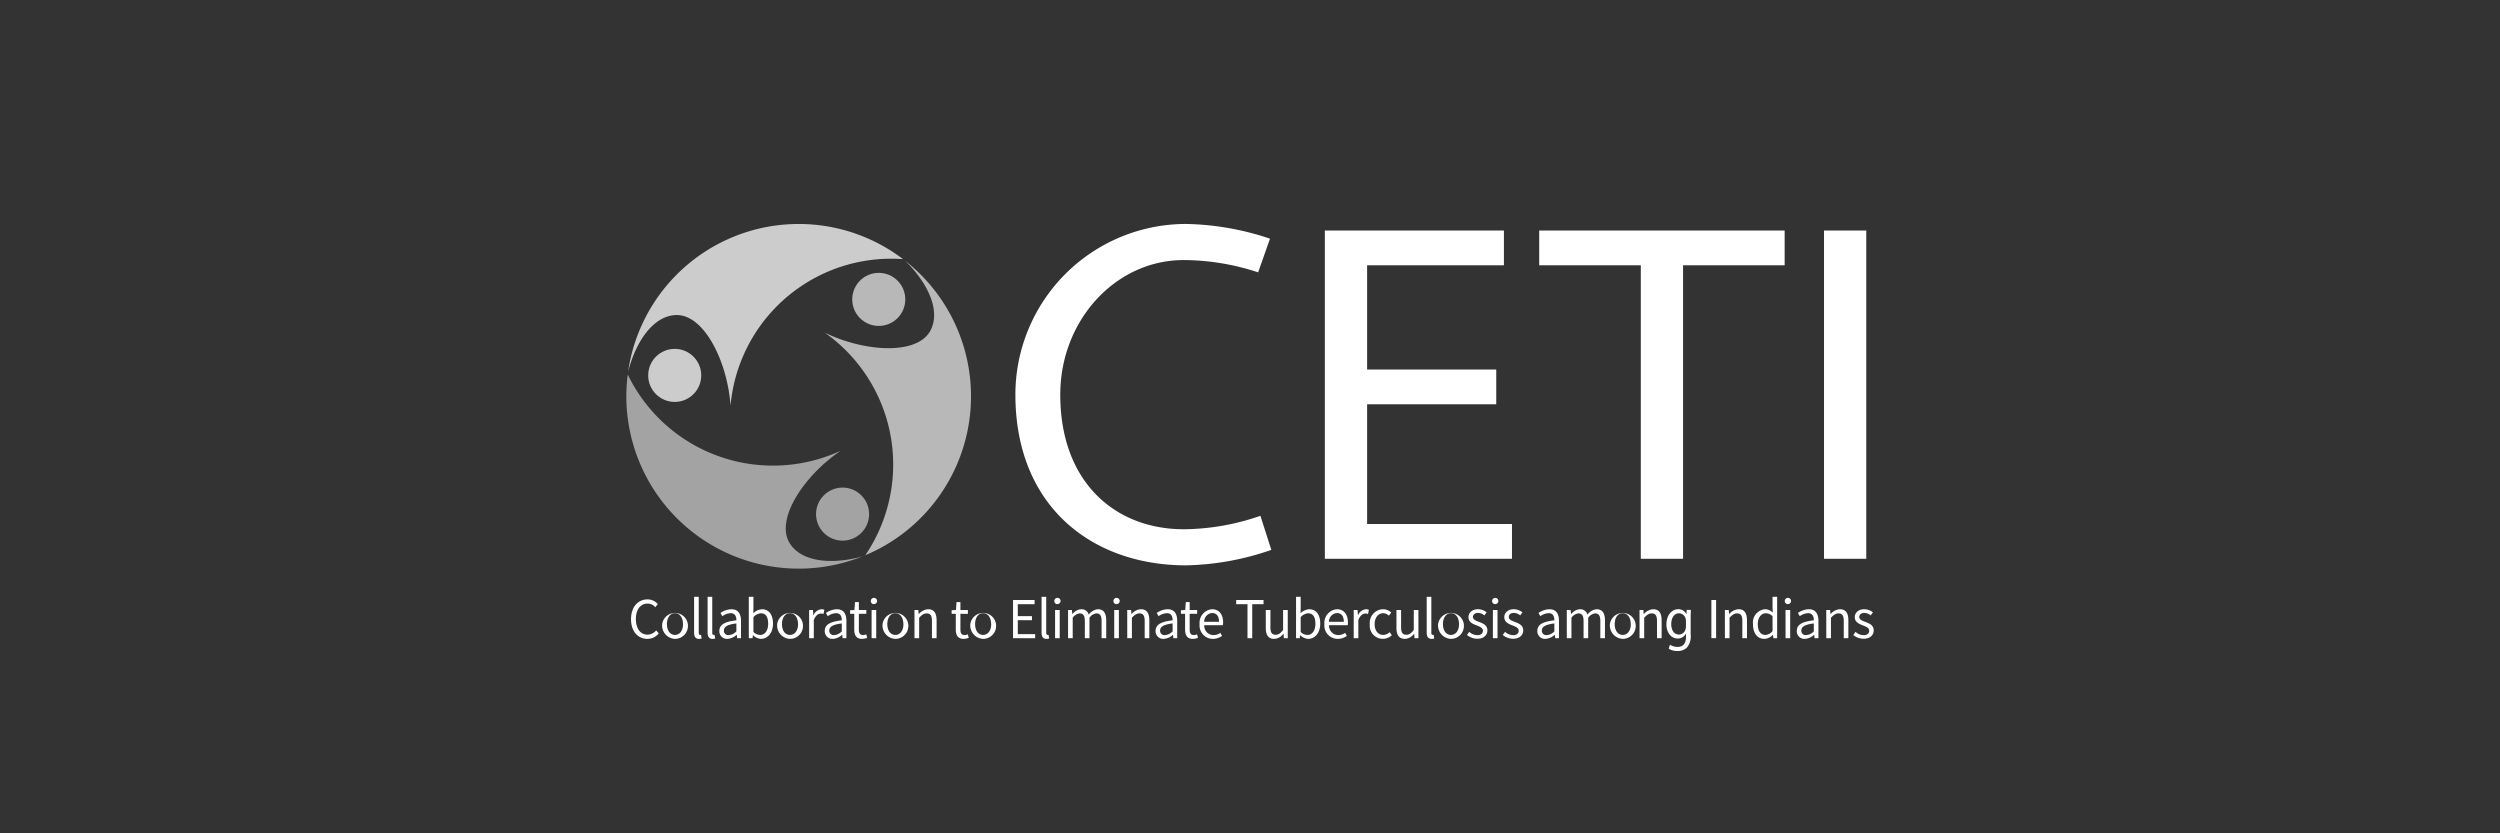 <svg xmlns="http://www.w3.org/2000/svg" width="240" height="80" viewBox="0 0 240 80"><rect x="0" y="0" width="240" height="80" fill="#333333" stroke="none"/><defs><style>.cls-1,.cls-2,.cls-3,.cls-4,.cls-5{fill:#fff;}.cls-1{opacity:0;}.cls-2{opacity:0.75;}.cls-3{opacity:0.55;}.cls-4{opacity:0.65;}</style></defs><g id="레이어_2" data-name="레이어 2"><g id="레이어_1-2" data-name="레이어 1"><rect id="사각형_185" data-name="사각형 185" class="cls-1" width="240" height="80"/><circle class="cls-2" cx="64.773" cy="36.038" r="2.547"/><path class="cls-2" d="M64.975,30.245c2.678,0,4.881,4.573,5.156,8.705A15.485,15.485,0,0,1,85.554,24.836c.383,0,.763.014,1.138.042A16.546,16.546,0,0,0,60.3,35.679C61.132,32.465,62.913,30.245,64.975,30.245Z"/><circle class="cls-3" cx="80.887" cy="49.354" r="2.547"/><path class="cls-3" d="M75.769,52.075c-1.339-2.319,1.519-6.513,4.96-8.817a15.484,15.484,0,0,1-19.934-6.3q-.288-.5-.533-1.007A16.547,16.547,0,0,0,82.814,53.409C79.613,54.293,76.8,53.86,75.769,52.075Z"/><circle class="cls-4" cx="84.361" cy="28.741" r="2.547"/><path class="cls-4" d="M89.277,31.813c-1.339,2.318-6.4,1.94-10.116.112a15.485,15.485,0,0,1,4.511,20.414c-.191.332-.394.653-.605.965A16.547,16.547,0,0,0,86.91,25.045C89.276,27.375,90.308,30.027,89.277,31.813Z"/><path class="cls-5" d="M121,49.517a22.783,22.783,0,0,1-7.36,1.291c-6.547,0-11.854-4.479-11.854-12.922,0-7.136,5.307-12.921,11.854-12.921a23.069,23.069,0,0,1,7.14,1.181l1.14-3.233a26.6,26.6,0,0,0-8.053-1.413A16.386,16.386,0,0,0,97.478,37.886c0,10.707,7.336,16.387,16.386,16.387a26.331,26.331,0,0,0,8.183-1.485Z"/><rect class="cls-5" x="175.105" y="22.131" width="4.057" height="31.511"/><polygon class="cls-5" points="171.326 22.131 161.574 22.131 157.517 22.131 147.764 22.131 147.764 25.467 157.517 25.467 157.517 53.642 161.574 53.642 161.574 25.467 171.326 25.467 171.326 22.131"/><polygon class="cls-5" points="131.243 50.306 131.243 38.811 143.64 38.811 143.64 35.475 131.243 35.475 131.243 25.467 144.376 25.467 144.376 22.131 131.243 22.131 127.997 22.131 127.185 22.131 127.185 53.642 127.997 53.642 131.243 53.642 145.15 53.642 145.15 50.306 131.243 50.306"/><path class="cls-5" d="M60.579,59.44c0-1.182.68-1.9,1.59-1.9a1.316,1.316,0,0,1,.983.454l-.245.3a.968.968,0,0,0-.733-.35c-.68,0-1.13.569-1.13,1.482s.43,1.5,1.115,1.5a1.083,1.083,0,0,0,.832-.41l.249.29a1.377,1.377,0,0,1-1.1.524C61.249,61.332,60.579,60.628,60.579,59.44Z"/><path class="cls-5" d="M63.568,59.914A1.244,1.244,0,1,1,64.8,61.332,1.289,1.289,0,0,1,63.568,59.914Zm2,0c0-.623-.313-1.048-.773-1.048s-.768.425-.768,1.048.308,1.038.768,1.038S65.573,60.538,65.573,59.914Z"/><path class="cls-5" d="M66.634,60.728V57.294h.445v3.464c0,.14.059.194.127.194a.422.422,0,0,0,.093-.009l.064.349a.675.675,0,0,1-.26.04C66.771,61.332,66.634,61.112,66.634,60.728Z"/><path class="cls-5" d="M67.93,60.728V57.294h.445v3.464c0,.14.059.194.127.194a.427.427,0,0,0,.093-.009l.064.349a.675.675,0,0,1-.26.04C68.067,61.332,67.93,61.112,67.93,60.728Z"/><path class="cls-5" d="M69.059,60.563c0-.589.5-.883,1.634-1.013,0-.349-.113-.684-.548-.684a1.442,1.442,0,0,0-.8.29l-.176-.315a1.975,1.975,0,0,1,1.047-.354c.645,0,.919.444.919,1.113v1.667h-.367l-.039-.324h-.015a1.41,1.41,0,0,1-.88.389A.728.728,0,0,1,69.059,60.563Zm1.634.045V59.85c-.895.109-1.2.334-1.2.683a.411.411,0,0,0,.469.434A1.075,1.075,0,0,0,70.693,60.608Z"/><path class="cls-5" d="M72.3,60.987h-.02l-.039.28h-.357V57.294h.445v1.088l-.014.489a1.327,1.327,0,0,1,.831-.384c.69,0,1.061.549,1.061,1.378,0,.933-.543,1.467-1.154,1.467A1.167,1.167,0,0,1,72.3,60.987Zm1.443-1.112c0-.6-.2-1-.7-1a1.089,1.089,0,0,0-.714.375v1.422a1.007,1.007,0,0,0,.651.284C73.422,60.952,73.745,60.548,73.745,59.875Z"/><path class="cls-5" d="M74.61,59.914a1.245,1.245,0,1,1,1.233,1.418A1.29,1.29,0,0,1,74.61,59.914Zm2,0c0-.623-.313-1.048-.772-1.048s-.768.425-.768,1.048.308,1.038.768,1.038S76.615,60.538,76.615,59.914Z"/><path class="cls-5" d="M77.676,58.557h.367l.039.494H78.1a.919.919,0,0,1,.753-.564.555.555,0,0,1,.284.06l-.083.4a.617.617,0,0,0-.259-.045c-.221,0-.494.16-.67.624v1.742h-.446Z"/><path class="cls-5" d="M79.178,60.563c0-.589.5-.883,1.633-1.013,0-.349-.112-.684-.547-.684a1.446,1.446,0,0,0-.8.29l-.176-.315a1.979,1.979,0,0,1,1.047-.354c.645,0,.919.444.919,1.113v1.667H80.89l-.04-.324h-.014a1.414,1.414,0,0,1-.881.389A.727.727,0,0,1,79.178,60.563Zm1.633.045V59.85c-.9.109-1.2.334-1.2.683a.412.412,0,0,0,.47.434A1.073,1.073,0,0,0,80.811,60.608Z"/><path class="cls-5" d="M82.009,60.428v-1.5h-.4v-.344l.416-.025.054-.763h.372v.763h.718v.369h-.718v1.512c0,.335.1.524.41.524a.926.926,0,0,0,.3-.069l.088.339a1.645,1.645,0,0,1-.489.1C82.2,61.332,82.009,60.967,82.009,60.428Z"/><path class="cls-5" d="M83.6,57.694a.3.3,0,1,1,.3.3A.283.283,0,0,1,83.6,57.694Zm.073.863h.445v2.71h-.445Z"/><path class="cls-5" d="M84.724,59.914a1.245,1.245,0,1,1,1.232,1.418A1.29,1.29,0,0,1,84.724,59.914Zm2,0c0-.623-.313-1.048-.773-1.048s-.768.425-.768,1.048.308,1.038.768,1.038S86.729,60.538,86.729,59.914Z"/><path class="cls-5" d="M87.79,58.557h.367l.039.389h.015a1.266,1.266,0,0,1,.89-.459c.557,0,.812.369.812,1.063v1.717h-.445V59.61c0-.509-.152-.724-.5-.724-.274,0-.46.14-.729.415v1.966H87.79Z"/><path class="cls-5" d="M91.756,60.428v-1.5h-.4v-.344l.416-.025.054-.763H92.2v.763h.719v.369H92.2v1.512c0,.335.1.524.411.524a.92.92,0,0,0,.3-.069l.088.339a1.632,1.632,0,0,1-.489.1C91.947,61.332,91.756,60.967,91.756,60.428Z"/><path class="cls-5" d="M93.15,59.914a1.245,1.245,0,1,1,1.232,1.418A1.29,1.29,0,0,1,93.15,59.914Zm2,0c0-.623-.313-1.048-.773-1.048s-.767.425-.767,1.048.308,1.038.767,1.038S95.155,60.538,95.155,59.914Z"/><path class="cls-5" d="M97.253,57.6h2.069V58H97.708v1.148h1.36v.394h-1.36v1.333h1.668v.394H97.253Z"/><path class="cls-5" d="M99.992,60.728V57.294h.445v3.464c0,.14.059.194.127.194a.427.427,0,0,0,.093-.009l.064.349a.675.675,0,0,1-.26.04C100.129,61.332,99.992,61.112,99.992,60.728Z"/><path class="cls-5" d="M101.214,57.694a.3.3,0,1,1,.3.3A.283.283,0,0,1,101.214,57.694Zm.074.863h.445v2.71h-.445Z"/><path class="cls-5" d="M102.535,58.557h.367l.039.394h.014a1.163,1.163,0,0,1,.827-.464.7.7,0,0,1,.734.519,1.248,1.248,0,0,1,.875-.519c.548,0,.807.369.807,1.063v1.717h-.445V59.61c0-.509-.157-.724-.494-.724a.977.977,0,0,0-.67.415v1.966h-.445V59.61c0-.509-.157-.724-.494-.724a.975.975,0,0,0-.67.415v1.966h-.445Z"/><path class="cls-5" d="M106.892,57.694a.3.3,0,1,1,.3.3A.283.283,0,0,1,106.892,57.694Zm.074.863h.445v2.71h-.445Z"/><path class="cls-5" d="M108.213,58.557h.367l.039.389h.014a1.27,1.27,0,0,1,.89-.459c.558,0,.812.369.812,1.063v1.717h-.445V59.61c0-.509-.151-.724-.5-.724-.273,0-.459.14-.728.415v1.966h-.445Z"/><path class="cls-5" d="M110.937,60.563c0-.589.5-.883,1.633-1.013,0-.349-.112-.684-.548-.684a1.445,1.445,0,0,0-.8.29l-.176-.315a1.979,1.979,0,0,1,1.047-.354c.645,0,.919.444.919,1.113v1.667h-.367l-.039-.324H112.6a1.414,1.414,0,0,1-.881.389A.727.727,0,0,1,110.937,60.563Zm1.633.045V59.85c-.895.109-1.2.334-1.2.683a.411.411,0,0,0,.47.434A1.073,1.073,0,0,0,112.57,60.608Z"/><path class="cls-5" d="M113.768,60.428v-1.5h-.4v-.344l.416-.025.054-.763h.371v.763h.719v.369h-.719v1.512c0,.335.1.524.411.524a.92.92,0,0,0,.3-.069l.088.339a1.632,1.632,0,0,1-.489.1C113.959,61.332,113.768,60.967,113.768,60.428Z"/><path class="cls-5" d="M115.162,59.914a1.3,1.3,0,0,1,1.2-1.427c.675,0,1.057.5,1.057,1.273a1.761,1.761,0,0,1-.02.259h-1.79a.89.89,0,0,0,.88.948,1.129,1.129,0,0,0,.666-.214l.161.3a1.556,1.556,0,0,1-.88.28A1.284,1.284,0,0,1,115.162,59.914Zm1.863-.224c0-.544-.244-.839-.66-.839a.826.826,0,0,0-.763.839Z"/><path class="cls-5" d="M119.759,58h-1.086V57.6H121.3V58h-1.086v3.269h-.455Z"/><path class="cls-5" d="M121.515,60.274V58.557h.445v1.662c0,.5.147.718.5.718.274,0,.464-.134.719-.459V58.557h.445v2.71h-.372l-.034-.424H123.2a1.133,1.133,0,0,1-.88.489C121.764,61.332,121.515,60.962,121.515,60.274Z"/><path class="cls-5" d="M124.836,60.987h-.02l-.039.28h-.357V57.294h.445v1.088l-.015.489a1.33,1.33,0,0,1,.832-.384c.689,0,1.061.549,1.061,1.378,0,.933-.543,1.467-1.154,1.467A1.164,1.164,0,0,1,124.836,60.987Zm1.442-1.112c0-.6-.2-1-.7-1a1.087,1.087,0,0,0-.714.375v1.422a1,1,0,0,0,.65.284C125.956,60.952,126.278,60.548,126.278,59.875Z"/><path class="cls-5" d="M127.144,59.914a1.3,1.3,0,0,1,1.2-1.427c.675,0,1.057.5,1.057,1.273a1.761,1.761,0,0,1-.02.259h-1.79a.89.89,0,0,0,.88.948,1.126,1.126,0,0,0,.665-.214l.162.3a1.56,1.56,0,0,1-.881.28A1.284,1.284,0,0,1,127.144,59.914Zm1.863-.224c0-.544-.244-.839-.66-.839a.825.825,0,0,0-.763.839Z"/><path class="cls-5" d="M129.956,58.557h.367l.039.494h.015a.917.917,0,0,1,.753-.564.554.554,0,0,1,.283.06l-.083.4a.614.614,0,0,0-.259-.045c-.22,0-.494.16-.67.624v1.742h-.445Z"/><path class="cls-5" d="M131.5,59.914a1.308,1.308,0,0,1,1.282-1.427,1.12,1.12,0,0,1,.777.32l-.23.3a.775.775,0,0,0-.528-.24c-.484,0-.836.425-.836,1.048s.332,1.038.822,1.038a.928.928,0,0,0,.626-.269l.2.3a1.255,1.255,0,0,1-2.108-1.073Z"/><path class="cls-5" d="M134.059,60.274V58.557h.445v1.662c0,.5.147.718.5.718.274,0,.465-.134.719-.459V58.557h.445v2.71h-.372l-.034-.424h-.015a1.133,1.133,0,0,1-.88.489C134.308,61.332,134.059,60.962,134.059,60.274Z"/><path class="cls-5" d="M136.964,60.728V57.294h.445v3.464c0,.14.059.194.127.194a.422.422,0,0,0,.093-.009l.064.349a.673.673,0,0,1-.259.04C137.1,61.332,136.964,61.112,136.964,60.728Z"/><path class="cls-5" d="M138.059,59.914a1.245,1.245,0,1,1,1.233,1.418A1.29,1.29,0,0,1,138.059,59.914Zm2.006,0c0-.623-.313-1.048-.773-1.048s-.768.425-.768,1.048.308,1.038.768,1.038S140.065,60.538,140.065,59.914Z"/><path class="cls-5" d="M140.827,60.957l.22-.3a1.191,1.191,0,0,0,.788.319c.352,0,.523-.189.523-.424,0-.279-.313-.4-.606-.514-.372-.139-.778-.324-.778-.783,0-.429.342-.769.92-.769a1.331,1.331,0,0,1,.821.3l-.215.294a.96.96,0,0,0-.6-.239c-.337,0-.493.179-.493.389,0,.259.273.354.572.469.386.15.812.309.812.823,0,.439-.343.8-.969.8A1.585,1.585,0,0,1,140.827,60.957Z"/><path class="cls-5" d="M143.243,57.694a.3.3,0,1,1,.3.3A.283.283,0,0,1,143.243,57.694Zm.074.863h.445v2.71h-.445Z"/><path class="cls-5" d="M144.265,60.957l.22-.3a1.191,1.191,0,0,0,.788.319c.352,0,.523-.189.523-.424,0-.279-.313-.4-.606-.514-.372-.139-.778-.324-.778-.783,0-.429.342-.769.92-.769a1.331,1.331,0,0,1,.821.3l-.215.294a.96.96,0,0,0-.6-.239c-.337,0-.494.179-.494.389,0,.259.274.354.573.469.386.15.812.309.812.823,0,.439-.343.8-.969.8A1.585,1.585,0,0,1,144.265,60.957Z"/><path class="cls-5" d="M147.586,60.563c0-.589.5-.883,1.633-1.013,0-.349-.112-.684-.547-.684a1.442,1.442,0,0,0-.8.29l-.177-.315a1.982,1.982,0,0,1,1.047-.354c.646,0,.92.444.92,1.113v1.667H149.3l-.039-.324h-.015a1.412,1.412,0,0,1-.88.389A.728.728,0,0,1,147.586,60.563Zm1.633.045V59.85c-.894.109-1.2.334-1.2.683a.412.412,0,0,0,.47.434A1.073,1.073,0,0,0,149.219,60.608Z"/><path class="cls-5" d="M150.413,58.557h.367l.039.394h.014a1.163,1.163,0,0,1,.827-.464.7.7,0,0,1,.733.519,1.252,1.252,0,0,1,.876-.519c.548,0,.807.369.807,1.063v1.717h-.445V59.61c0-.509-.157-.724-.494-.724a.975.975,0,0,0-.67.415v1.966h-.445V59.61c0-.509-.157-.724-.494-.724a.975.975,0,0,0-.67.415v1.966h-.445Z"/><path class="cls-5" d="M154.553,59.914a1.245,1.245,0,1,1,1.232,1.418A1.29,1.29,0,0,1,154.553,59.914Zm2,0c0-.623-.313-1.048-.773-1.048s-.768.425-.768,1.048.309,1.038.768,1.038S156.558,60.538,156.558,59.914Z"/><path class="cls-5" d="M157.394,58.557h.367l.039.389h.014a1.27,1.27,0,0,1,.891-.459c.557,0,.811.369.811,1.063v1.717h-.445V59.61c0-.509-.151-.724-.5-.724-.274,0-.46.14-.729.415v1.966h-.445Z"/><path class="cls-5" d="M164.292,57.6h.455v3.663h-.455Z"/><path class="cls-5" d="M165.588,58.557h.367l.039.389h.015a1.266,1.266,0,0,1,.89-.459c.557,0,.811.369.811,1.063v1.717h-.445V59.61c0-.509-.151-.724-.5-.724-.274,0-.46.14-.729.415v1.966h-.445Z"/><path class="cls-5" d="M168.287,59.914a1.274,1.274,0,0,1,1.15-1.427,1.069,1.069,0,0,1,.748.32l-.02-.47V57.294h.441v3.973h-.362l-.039-.32h-.015a1.173,1.173,0,0,1-.807.385C168.718,61.332,168.287,60.818,168.287,59.914Zm1.878.664V59.156a.939.939,0,0,0-.65-.285c-.43,0-.768.42-.768,1.038,0,.654.264,1.043.734,1.043A.92.92,0,0,0,170.165,60.578Z"/><path class="cls-5" d="M171.339,57.694a.3.3,0,1,1,.3.3A.283.283,0,0,1,171.339,57.694Zm.074.863h.445v2.71h-.445Z"/><path class="cls-5" d="M172.493,60.563c0-.589.5-.883,1.634-1.013,0-.349-.113-.684-.548-.684a1.442,1.442,0,0,0-.8.29l-.176-.315a1.975,1.975,0,0,1,1.046-.354c.646,0,.92.444.92,1.113v1.667h-.367l-.039-.324h-.015a1.41,1.41,0,0,1-.88.389A.728.728,0,0,1,172.493,60.563Zm1.634.045V59.85c-.9.109-1.2.334-1.2.683a.411.411,0,0,0,.469.434A1.075,1.075,0,0,0,174.127,60.608Z"/><path class="cls-5" d="M175.32,58.557h.367l.039.389h.015a1.266,1.266,0,0,1,.89-.459c.557,0,.812.369.812,1.063v1.717H177V59.61c0-.509-.152-.724-.5-.724-.274,0-.46.14-.729.415v1.966h-.445Z"/><path class="cls-5" d="M177.912,60.957l.22-.3a1.19,1.19,0,0,0,.787.319c.353,0,.524-.189.524-.424,0-.279-.313-.4-.607-.514-.371-.139-.777-.324-.777-.783,0-.429.342-.769.919-.769a1.334,1.334,0,0,1,.822.3l-.215.294a.96.96,0,0,0-.6-.239c-.337,0-.494.179-.494.389,0,.259.274.354.572.469.387.15.812.309.812.823,0,.439-.342.8-.968.8A1.58,1.58,0,0,1,177.912,60.957Z"/><path class="cls-5" d="M162.325,58.551c-.012.194-.021.418-.021.754v1.6a1.7,1.7,0,0,1-.358,1.262,1.27,1.27,0,0,1-.913.331,1.5,1.5,0,0,1-.836-.227l.114-.386a1.316,1.316,0,0,0,.738.221c.465,0,.807-.268.807-.966v-.308h-.011a.873.873,0,0,1-.8.465c-.624,0-1.068-.585-1.068-1.349,0-.935.553-1.462,1.131-1.462a.824.824,0,0,1,.782.476h.01l.019-.413Zm-.474,1.084a.868.868,0,0,0-.025-.224.673.673,0,0,0-.64-.534c-.435,0-.746.4-.746,1.046,0,.539.253.993.741.993a.676.676,0,0,0,.634-.517.983.983,0,0,0,.036-.267Z"/></g></g></svg>